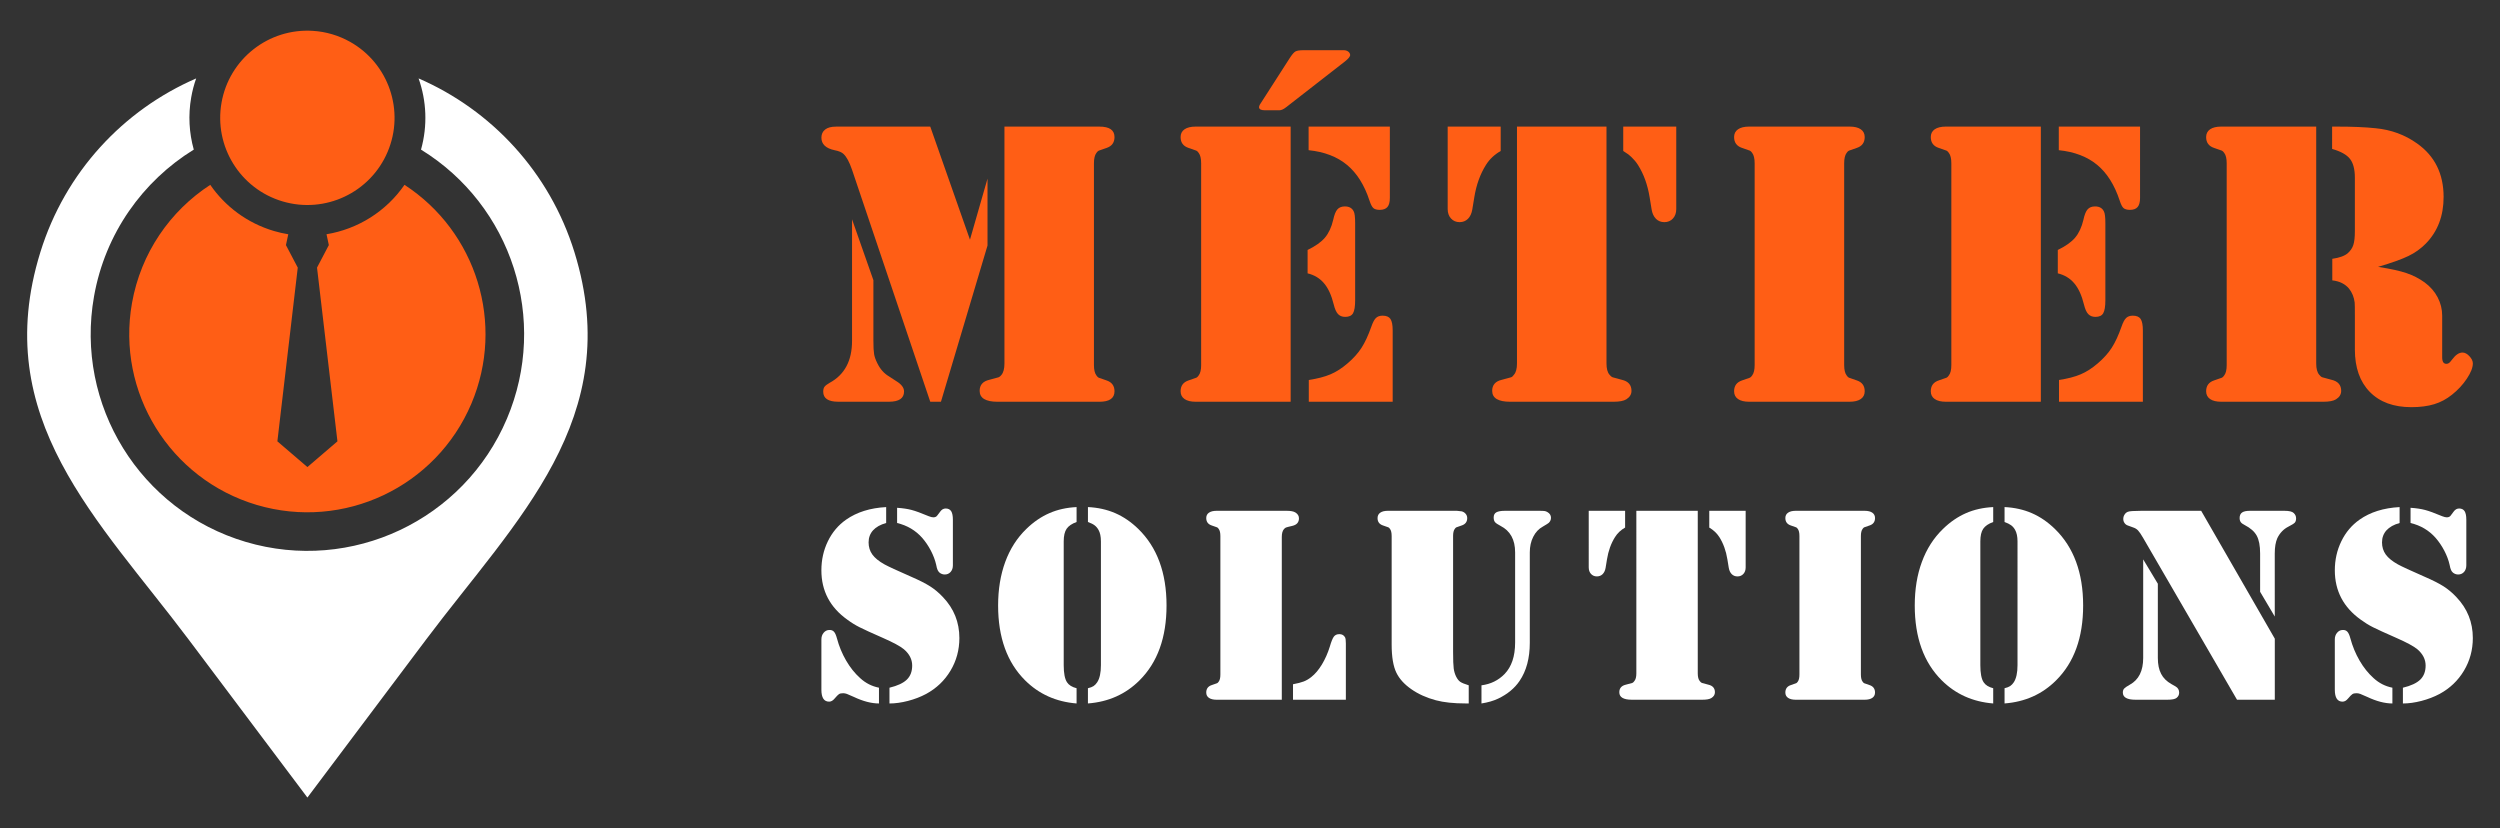 <?xml version="1.0" encoding="utf-8"?>
<!-- Generator: Adobe Illustrator 16.0.0, SVG Export Plug-In . SVG Version: 6.00 Build 0)  -->
<!DOCTYPE svg PUBLIC "-//W3C//DTD SVG 1.1//EN" "http://www.w3.org/Graphics/SVG/1.1/DTD/svg11.dtd">
<svg version="1.1" id="Calque_1" xmlns="http://www.w3.org/2000/svg" xmlns:xlink="http://www.w3.org/1999/xlink" x="0px" y="0px"
	 width="163px" height="54px" viewBox="0 0 163 54" enable-background="new 0 0 163 54" xml:space="preserve">
<rect x="0" y="0" width="163" height="54" fill="#333333" stroke="none"/>
<g>
	<g>
		<g>
			<path fill="#FF5E15" d="M60.653,8.255l2.589,7.373l1.144-3.982v4.362L61.35,26.194h-0.697l-5.1-15.126
				c-0.175-0.509-0.359-0.851-0.553-1.026c-0.113-0.115-0.31-0.197-0.59-0.25c-0.569-0.122-0.854-0.394-0.854-0.815
				c0-0.227,0.081-0.404,0.244-0.532c0.162-0.127,0.396-0.189,0.703-0.189H60.653z M55.553,14.299l1.393,3.97v3.956
				c0,0.403,0.016,0.692,0.046,0.867c0.031,0.176,0.099,0.369,0.204,0.579c0.185,0.386,0.438,0.675,0.763,0.867l0.485,0.316
				c0.333,0.202,0.5,0.426,0.5,0.67c0,0.446-0.329,0.669-0.985,0.669h-3.3c-0.657,0-0.985-0.218-0.985-0.656
				c0-0.14,0.028-0.248,0.086-0.323c0.057-0.075,0.168-0.159,0.334-0.255c0.973-0.527,1.459-1.437,1.459-2.734V14.299z M65.49,8.255
				h5.835h0.356c0.657,0,0.985,0.227,0.985,0.683c0,0.359-0.177,0.596-0.525,0.71c-0.29,0.095-0.458,0.154-0.507,0.177
				c-0.048,0.022-0.098,0.072-0.151,0.15c-0.105,0.142-0.158,0.364-0.158,0.672v13.155c0,0.308,0.053,0.531,0.158,0.671
				c0.053,0.078,0.103,0.13,0.151,0.152c0.049,0.022,0.217,0.081,0.507,0.176c0.349,0.115,0.525,0.352,0.525,0.709
				c0,0.456-0.329,0.684-0.985,0.684h-0.356h-5.848h-0.435c-0.385,0-0.676-0.059-0.874-0.177c-0.197-0.119-0.295-0.296-0.295-0.533
				c0-0.385,0.21-0.625,0.631-0.722c0.342-0.088,0.543-0.142,0.605-0.164c0.06-0.022,0.122-0.072,0.183-0.151
				c0.132-0.159,0.198-0.409,0.198-0.75V8.255z"/>
			<path fill="#FF5E15" d="M84.151,8.255v17.939h-5.849H77.96c-0.315,0-0.557-0.059-0.729-0.177
				c-0.171-0.119-0.256-0.287-0.256-0.507c0-0.358,0.174-0.594,0.525-0.709c0.289-0.096,0.458-0.154,0.506-0.176
				c0.048-0.022,0.098-0.074,0.151-0.152c0.105-0.14,0.158-0.363,0.158-0.671V10.646c0-0.308-0.053-0.53-0.158-0.672
				c-0.053-0.078-0.103-0.127-0.151-0.15c-0.049-0.023-0.217-0.082-0.506-0.177c-0.351-0.115-0.525-0.351-0.525-0.71
				c0-0.219,0.085-0.387,0.256-0.506c0.172-0.119,0.414-0.177,0.729-0.177h0.342H84.151z M87.687,4.009l-3.614,2.813l-0.236,0.183
				c-0.159,0.123-0.298,0.184-0.42,0.184h-0.959c-0.237,0-0.36-0.065-0.369-0.196c0-0.053,0.018-0.109,0.053-0.171l1.959-3.051
				c0.148-0.227,0.271-0.367,0.367-0.419c0.097-0.053,0.271-0.079,0.526-0.079h2.615c0.114,0,0.21,0.028,0.289,0.084
				c0.08,0.059,0.123,0.13,0.133,0.218C88.037,3.68,87.922,3.824,87.687,4.009z M85.255,17.822v-1.525
				c0.508-0.245,0.885-0.513,1.131-0.802c0.244-0.289,0.424-0.675,0.538-1.156c0.07-0.333,0.163-0.563,0.276-0.69
				c0.114-0.127,0.276-0.19,0.486-0.19c0.281,0,0.473,0.108,0.578,0.328c0.061,0.114,0.092,0.372,0.092,0.775v5.007
				c0,0.413-0.046,0.697-0.138,0.855c-0.093,0.157-0.262,0.237-0.507,0.237c-0.201,0-0.359-0.063-0.473-0.185
				c-0.114-0.123-0.206-0.328-0.276-0.616c-0.149-0.606-0.361-1.071-0.637-1.393C86.05,18.143,85.693,17.928,85.255,17.822z
				 M85.321,8.255h5.297v4.651c0,0.272-0.052,0.469-0.159,0.592c-0.105,0.123-0.271,0.185-0.499,0.185
				c-0.193,0-0.333-0.04-0.42-0.119c-0.087-0.078-0.17-0.241-0.25-0.487c-0.333-1.016-0.821-1.791-1.465-2.325
				c-0.644-0.535-1.479-0.855-2.504-0.96V8.255z M85.333,26.194v-1.42c0.569-0.086,1.041-0.209,1.414-0.368
				c0.372-0.156,0.747-0.397,1.124-0.723c0.377-0.324,0.677-0.658,0.9-1.006c0.224-0.346,0.436-0.803,0.638-1.373
				c0.097-0.28,0.196-0.471,0.302-0.571c0.105-0.101,0.25-0.152,0.434-0.152c0.245,0,0.416,0.072,0.513,0.217
				s0.145,0.397,0.145,0.755v4.64H85.333z"/>
			<path fill="#FF5E15" d="M94.387,8.255h3.458v1.59c-0.412,0.236-0.732,0.539-0.96,0.907c-0.376,0.595-0.63,1.299-0.761,2.115
				l-0.132,0.802c-0.044,0.254-0.137,0.454-0.282,0.599c-0.145,0.144-0.327,0.216-0.545,0.216c-0.228,0-0.415-0.08-0.559-0.237
				c-0.144-0.158-0.217-0.364-0.217-0.617V8.255z M104.743,8.255v15.442c0,0.341,0.066,0.586,0.198,0.735
				c0.069,0.089,0.136,0.144,0.197,0.166c0.061,0.022,0.262,0.076,0.604,0.164c0.422,0.097,0.631,0.337,0.631,0.722
				c0,0.229-0.114,0.413-0.342,0.554c-0.167,0.104-0.446,0.156-0.841,0.156h-0.434h-5.862h-0.434c-0.385,0-0.676-0.059-0.874-0.177
				c-0.197-0.119-0.296-0.296-0.296-0.533c0-0.385,0.21-0.625,0.631-0.722c0.342-0.088,0.543-0.142,0.604-0.164
				c0.062-0.022,0.123-0.076,0.184-0.166c0.133-0.149,0.198-0.394,0.198-0.735V8.255H104.743z M109.292,8.255v5.375
				c0,0.253-0.072,0.459-0.217,0.617c-0.144,0.158-0.331,0.237-0.559,0.237c-0.219,0-0.401-0.072-0.546-0.216
				c-0.143-0.145-0.238-0.345-0.282-0.599l-0.131-0.802c-0.132-0.816-0.386-1.521-0.763-2.115c-0.237-0.368-0.556-0.671-0.959-0.907
				v-1.59H109.292z"/>
			<path fill="#FF5E15" d="M120.252,26.194h-5.863h-0.342c-0.316,0-0.559-0.059-0.729-0.177c-0.171-0.119-0.255-0.287-0.255-0.507
				c0-0.358,0.174-0.594,0.526-0.709c0.288-0.096,0.457-0.154,0.505-0.176c0.049-0.022,0.099-0.074,0.151-0.152
				c0.105-0.14,0.158-0.363,0.158-0.671V10.646c0-0.308-0.053-0.53-0.158-0.672c-0.053-0.078-0.103-0.127-0.151-0.15
				c-0.048-0.023-0.217-0.082-0.505-0.177c-0.352-0.115-0.526-0.351-0.526-0.71c0-0.219,0.084-0.387,0.255-0.506
				c0.171-0.119,0.413-0.177,0.729-0.177h0.342h5.863h0.343c0.313,0,0.558,0.058,0.729,0.177c0.17,0.119,0.255,0.287,0.255,0.506
				c0,0.359-0.174,0.596-0.524,0.71c-0.289,0.095-0.458,0.154-0.507,0.177c-0.049,0.022-0.1,0.072-0.151,0.15
				c-0.104,0.142-0.157,0.364-0.157,0.672v13.155c0,0.308,0.053,0.531,0.157,0.671c0.052,0.078,0.103,0.13,0.151,0.152
				s0.218,0.081,0.507,0.176c0.351,0.115,0.524,0.352,0.524,0.709c0,0.22-0.085,0.388-0.255,0.507
				c-0.171,0.118-0.416,0.177-0.729,0.177H120.252z"/>
			<path fill="#FF5E15" d="M133.063,8.255v17.939h-5.849h-0.342c-0.315,0-0.559-0.059-0.729-0.177
				c-0.171-0.119-0.256-0.287-0.256-0.507c0-0.358,0.174-0.594,0.526-0.709c0.289-0.096,0.458-0.154,0.505-0.176
				c0.048-0.022,0.1-0.074,0.15-0.152c0.106-0.14,0.159-0.363,0.159-0.671V10.646c0-0.308-0.053-0.53-0.159-0.672
				c-0.051-0.078-0.103-0.127-0.15-0.15c-0.047-0.023-0.216-0.082-0.505-0.177c-0.353-0.115-0.526-0.351-0.526-0.71
				c0-0.219,0.085-0.387,0.256-0.506c0.171-0.119,0.414-0.177,0.729-0.177h0.342H133.063z M134.168,17.822v-1.525
				c0.508-0.245,0.884-0.513,1.13-0.802c0.244-0.289,0.424-0.675,0.539-1.156c0.07-0.333,0.162-0.563,0.276-0.69
				c0.114-0.127,0.275-0.19,0.484-0.19c0.281,0,0.476,0.108,0.579,0.328c0.063,0.114,0.094,0.372,0.094,0.775v5.007
				c0,0.413-0.047,0.697-0.14,0.855c-0.092,0.157-0.26,0.237-0.506,0.237c-0.202,0-0.356-0.063-0.473-0.185
				c-0.114-0.123-0.205-0.328-0.275-0.616c-0.148-0.606-0.362-1.071-0.638-1.393C134.963,18.143,134.606,17.928,134.168,17.822z
				 M134.233,8.255h5.298v4.651c0,0.272-0.053,0.469-0.159,0.592c-0.104,0.123-0.271,0.185-0.499,0.185
				c-0.191,0-0.332-0.04-0.422-0.119c-0.086-0.078-0.17-0.241-0.248-0.487c-0.334-1.016-0.822-1.791-1.465-2.325
				c-0.646-0.535-1.479-0.855-2.505-0.96V8.255z M134.247,26.194v-1.42c0.569-0.086,1.04-0.209,1.412-0.368
				c0.372-0.156,0.747-0.397,1.125-0.723c0.376-0.324,0.676-0.658,0.9-1.006c0.223-0.346,0.436-0.803,0.637-1.373
				c0.096-0.28,0.197-0.471,0.303-0.571c0.105-0.101,0.249-0.152,0.434-0.152c0.244,0,0.416,0.072,0.513,0.217
				c0.096,0.145,0.144,0.397,0.144,0.755v4.64H134.247z"/>
			<path fill="#FF5E15" d="M151.017,8.255v15.442c0,0.341,0.065,0.586,0.195,0.735c0.071,0.089,0.136,0.144,0.199,0.166
				c0.061,0.022,0.263,0.076,0.604,0.164c0.42,0.097,0.63,0.337,0.63,0.722c0,0.229-0.113,0.413-0.342,0.554
				c-0.165,0.104-0.443,0.156-0.827,0.156h-0.447h-5.863h-0.341c-0.313,0-0.558-0.059-0.728-0.177
				c-0.171-0.119-0.257-0.287-0.257-0.507c0-0.358,0.174-0.594,0.524-0.709c0.29-0.096,0.458-0.154,0.506-0.176
				c0.049-0.022,0.1-0.074,0.151-0.152c0.107-0.14,0.159-0.363,0.159-0.671V10.646c0-0.308-0.052-0.53-0.159-0.672
				c-0.052-0.078-0.103-0.127-0.151-0.15c-0.048-0.023-0.216-0.082-0.506-0.177c-0.351-0.115-0.524-0.351-0.524-0.71
				c0-0.219,0.086-0.387,0.257-0.506c0.17-0.119,0.414-0.177,0.728-0.177h0.341H151.017z M155.05,17.4
				c0.806,0.124,1.427,0.261,1.859,0.409c0.435,0.148,0.826,0.35,1.177,0.604c0.369,0.271,0.651,0.595,0.849,0.973
				c0.196,0.377,0.296,0.774,0.296,1.195v2.721c0,0.281,0.092,0.42,0.275,0.42c0.069,0,0.129-0.02,0.177-0.059
				c0.051-0.04,0.117-0.116,0.203-0.231c0.221-0.298,0.443-0.446,0.67-0.446c0.151,0,0.301,0.078,0.448,0.236
				c0.149,0.157,0.226,0.315,0.226,0.473c0,0.271-0.132,0.603-0.39,0.993c-0.259,0.39-0.581,0.738-0.966,1.044
				c-0.359,0.289-0.75,0.498-1.17,0.624c-0.42,0.127-0.916,0.191-1.485,0.191c-1.156,0-2.058-0.331-2.707-0.994
				c-0.647-0.66-0.974-1.583-0.974-2.766v-2.208c0-0.49-0.003-0.775-0.013-0.854c-0.043-0.351-0.166-0.651-0.367-0.906
				c-0.256-0.306-0.618-0.487-1.092-0.539v-1.406c0.474-0.069,0.812-0.192,1.013-0.369c0.175-0.157,0.296-0.336,0.36-0.539
				c0.067-0.202,0.099-0.5,0.099-0.894v-3.483c0-0.551-0.106-0.962-0.322-1.234c-0.214-0.271-0.601-0.486-1.162-0.645V8.255h0.341
				c0.974,0,1.803,0.033,2.485,0.105c1.016,0.096,1.923,0.428,2.72,0.999c1.147,0.813,1.723,1.976,1.723,3.482
				c0,1.235-0.385,2.247-1.156,3.037c-0.326,0.333-0.703,0.604-1.137,0.813C156.595,16.902,155.934,17.139,155.05,17.4z"/>
		</g>
		<g>
			<path fill="#FFFFFF" d="M57.778,33.062V34.1c-0.373,0.102-0.658,0.261-0.852,0.474c-0.195,0.213-0.294,0.477-0.294,0.79
				c0,0.3,0.082,0.563,0.244,0.789s0.426,0.441,0.794,0.646c0.252,0.139,0.823,0.402,1.714,0.793
				c0.541,0.235,0.96,0.447,1.259,0.637c0.297,0.189,0.578,0.425,0.843,0.708c0.71,0.747,1.065,1.633,1.065,2.662
				c0,0.776-0.193,1.486-0.578,2.129c-0.386,0.645-0.915,1.149-1.588,1.516c-0.361,0.192-0.757,0.345-1.186,0.456
				c-0.43,0.111-0.833,0.167-1.206,0.167v-1.028c0.524-0.127,0.902-0.303,1.133-0.529c0.232-0.226,0.348-0.53,0.348-0.916
				c0-0.402-0.181-0.757-0.542-1.064c-0.241-0.199-0.698-0.444-1.371-0.74c-0.741-0.325-1.247-0.556-1.52-0.695
				c-0.275-0.138-0.538-0.301-0.79-0.488c-1.132-0.805-1.697-1.879-1.697-3.22c0-0.686,0.142-1.319,0.424-1.899
				c0.283-0.581,0.677-1.047,1.182-1.403C55.866,33.39,56.738,33.117,57.778,33.062z M57.309,44.838v1.028
				c-0.493,0-1.037-0.143-1.633-0.424c-0.222-0.103-0.375-0.168-0.46-0.199c-0.084-0.03-0.166-0.045-0.244-0.045
				c-0.121,0-0.21,0.019-0.271,0.059c-0.06,0.04-0.156,0.137-0.289,0.293c-0.108,0.131-0.226,0.198-0.352,0.198
				c-0.337,0-0.505-0.258-0.505-0.776v-3.284c0-0.168,0.047-0.312,0.145-0.429c0.096-0.118,0.216-0.179,0.361-0.185
				c0.132-0.007,0.236,0.03,0.312,0.112c0.075,0.081,0.139,0.225,0.194,0.429c0.137,0.517,0.338,1.001,0.599,1.452
				c0.263,0.452,0.567,0.834,0.916,1.146C56.438,44.54,56.846,44.747,57.309,44.838z M58.491,34.1v-0.992
				c0.361,0.024,0.674,0.07,0.938,0.139c0.265,0.069,0.641,0.207,1.128,0.411c0.12,0.048,0.22,0.072,0.298,0.072
				c0.114,0,0.199-0.039,0.253-0.117l0.199-0.262c0.095-0.132,0.213-0.198,0.352-0.198c0.162,0,0.281,0.06,0.357,0.175
				c0.074,0.118,0.112,0.303,0.112,0.556v2.977c0,0.174-0.049,0.317-0.148,0.43c-0.1,0.11-0.227,0.166-0.383,0.166
				c-0.121,0-0.232-0.039-0.334-0.117c-0.054-0.047-0.098-0.107-0.131-0.176c-0.033-0.069-0.065-0.185-0.095-0.348
				c-0.067-0.294-0.181-0.598-0.343-0.911c-0.163-0.313-0.353-0.592-0.568-0.839C59.692,34.578,59.146,34.257,58.491,34.1z"/>
			<path fill="#FFFFFF" d="M70.193,34.036c-0.307,0.108-0.523,0.257-0.65,0.442c-0.126,0.186-0.189,0.461-0.189,0.821v8.067
				c0,0.529,0.071,0.902,0.216,1.119c0.115,0.18,0.322,0.31,0.623,0.388v0.993c-1.335-0.108-2.454-0.61-3.356-1.507
				c-1.173-1.168-1.76-2.794-1.76-4.882c0-1.046,0.155-1.992,0.464-2.838c0.31-0.845,0.768-1.563,1.375-2.151
				c0.464-0.452,0.963-0.794,1.5-1.029c0.534-0.235,1.127-0.366,1.777-0.397V34.036z M70.934,34.036v-0.975
				c0.649,0.031,1.243,0.163,1.781,0.397c0.539,0.235,1.04,0.577,1.503,1.029c1.226,1.196,1.84,2.859,1.84,4.989
				c0,2.088-0.587,3.714-1.76,4.882c-0.902,0.902-2.024,1.404-3.365,1.507v-0.993c0.156-0.035,0.278-0.083,0.365-0.139
				c0.086-0.058,0.167-0.14,0.239-0.249c0.162-0.247,0.243-0.619,0.243-1.119V35.3c0-0.318-0.053-0.571-0.162-0.758
				c-0.073-0.126-0.158-0.225-0.258-0.297C71.263,34.172,71.12,34.103,70.934,34.036z"/>
			<path fill="#FFFFFF" d="M83.573,45.623h-4.015h-0.234c-0.217,0-0.383-0.042-0.501-0.122c-0.117-0.081-0.176-0.196-0.176-0.347
				c0-0.247,0.12-0.41,0.362-0.488c0.197-0.065,0.314-0.107,0.348-0.122c0.032-0.015,0.067-0.049,0.104-0.104
				c0.072-0.095,0.108-0.25,0.108-0.46v-9.032c0-0.211-0.037-0.363-0.108-0.46c-0.037-0.055-0.071-0.089-0.104-0.104
				c-0.033-0.016-0.15-0.056-0.348-0.122c-0.242-0.079-0.362-0.241-0.362-0.487c0-0.151,0.059-0.267,0.176-0.348
				c0.118-0.082,0.285-0.123,0.501-0.123h0.234h4.025h0.308c0.263,0,0.453,0.037,0.567,0.108c0.156,0.097,0.234,0.223,0.234,0.379
				c0,0.265-0.144,0.43-0.434,0.496c-0.234,0.054-0.373,0.09-0.415,0.108c-0.042,0.018-0.087,0.054-0.134,0.109
				c-0.09,0.107-0.136,0.276-0.136,0.504V45.623z M84.304,45.623v-1.01c0.295-0.055,0.528-0.115,0.7-0.181
				c0.17-0.066,0.334-0.163,0.492-0.289c0.252-0.198,0.483-0.472,0.694-0.82c0.21-0.35,0.382-0.737,0.515-1.165
				c0.095-0.331,0.185-0.549,0.266-0.655c0.081-0.104,0.199-0.157,0.356-0.157c0.168,0,0.292,0.069,0.37,0.207
				c0.035,0.067,0.053,0.198,0.053,0.397v3.672H84.304z"/>
			<path fill="#FFFFFF" d="M90.736,42.021v-7.073c0-0.211-0.036-0.363-0.107-0.46c-0.037-0.055-0.072-0.089-0.104-0.104
				c-0.033-0.016-0.149-0.056-0.348-0.122c-0.241-0.079-0.361-0.238-0.361-0.479c0-0.155,0.058-0.275,0.176-0.356
				c0.117-0.082,0.284-0.123,0.5-0.123h0.234h4.025h0.234l0.325,0.037c0.103,0.029,0.187,0.084,0.252,0.162
				c0.066,0.078,0.1,0.171,0.1,0.279c0,0.241-0.122,0.4-0.362,0.479c-0.198,0.065-0.314,0.105-0.347,0.122
				c-0.033,0.015-0.068,0.049-0.104,0.104c-0.072,0.097-0.108,0.249-0.108,0.46v7.57c0,0.512,0.014,0.868,0.04,1.069
				c0.028,0.202,0.083,0.383,0.167,0.546c0.078,0.15,0.165,0.259,0.262,0.324c0.096,0.067,0.279,0.142,0.55,0.226v1.183h-0.198
				c-0.782,0-1.432-0.069-1.949-0.208c-0.607-0.163-1.14-0.402-1.597-0.722c-0.457-0.318-0.781-0.677-0.973-1.073
				C90.839,43.441,90.736,42.829,90.736,42.021z M96.592,45.866v-1.183c0.602-0.078,1.104-0.324,1.508-0.739
				c0.457-0.475,0.686-1.158,0.686-2.049v-5.883c0-0.823-0.315-1.398-0.948-1.723c-0.186-0.096-0.308-0.179-0.365-0.248
				c-0.057-0.07-0.085-0.17-0.085-0.303c0-0.156,0.057-0.268,0.171-0.333c0.114-0.065,0.3-0.1,0.56-0.1h2.21
				c0.187,0,0.312,0.004,0.375,0.014c0.064,0.008,0.125,0.031,0.186,0.068c0.156,0.089,0.234,0.213,0.234,0.37
				c0,0.132-0.049,0.243-0.145,0.334c-0.03,0.03-0.159,0.11-0.387,0.244c-0.266,0.144-0.473,0.365-0.623,0.663
				c-0.152,0.298-0.226,0.636-0.226,1.015v5.894c0,1.009-0.223,1.839-0.667,2.49c-0.326,0.481-0.791,0.866-1.399,1.155
				C97.374,45.695,97.014,45.8,96.592,45.866z"/>
			<path fill="#FFFFFF" d="M103.584,33.305h2.373v1.092c-0.284,0.162-0.503,0.37-0.659,0.623c-0.258,0.409-0.433,0.892-0.523,1.452
				l-0.09,0.551c-0.03,0.174-0.094,0.311-0.194,0.411c-0.099,0.098-0.225,0.148-0.374,0.148c-0.157,0-0.285-0.055-0.384-0.163
				s-0.148-0.25-0.148-0.424V33.305z M110.694,33.305v10.603c0,0.234,0.046,0.402,0.136,0.505c0.048,0.061,0.093,0.098,0.135,0.114
				c0.042,0.014,0.181,0.052,0.415,0.112c0.289,0.066,0.433,0.231,0.433,0.496c0,0.156-0.078,0.283-0.233,0.378
				c-0.116,0.073-0.308,0.109-0.579,0.109h-0.296h-4.025h-0.298c-0.265,0-0.464-0.042-0.6-0.122
				c-0.136-0.081-0.203-0.202-0.203-0.365c0-0.265,0.145-0.43,0.433-0.496c0.236-0.061,0.373-0.098,0.416-0.112
				c0.042-0.016,0.084-0.053,0.126-0.114c0.091-0.103,0.136-0.271,0.136-0.505V33.305H110.694z M113.817,33.305v3.691
				c0,0.175-0.049,0.316-0.149,0.424c-0.099,0.108-0.228,0.163-0.383,0.163c-0.151,0-0.276-0.05-0.375-0.148
				c-0.099-0.1-0.164-0.237-0.194-0.411l-0.09-0.551c-0.09-0.56-0.265-1.043-0.523-1.452c-0.163-0.253-0.382-0.461-0.659-0.623
				v-1.092H113.817z"/>
			<path fill="#FFFFFF" d="M121.342,45.623h-4.026h-0.235c-0.216,0-0.382-0.042-0.499-0.122c-0.118-0.081-0.177-0.196-0.177-0.347
				c0-0.247,0.12-0.41,0.362-0.488c0.196-0.065,0.313-0.107,0.346-0.122s0.068-0.049,0.105-0.104c0.07-0.095,0.105-0.25,0.105-0.46
				v-9.032c0-0.211-0.035-0.363-0.105-0.46c-0.037-0.055-0.072-0.089-0.105-0.104c-0.033-0.016-0.149-0.056-0.346-0.122
				c-0.242-0.079-0.362-0.241-0.362-0.487c0-0.151,0.059-0.267,0.177-0.348c0.117-0.082,0.283-0.123,0.499-0.123h0.235h4.026h0.231
				c0.217,0,0.386,0.041,0.503,0.123c0.115,0.081,0.176,0.197,0.176,0.348c0,0.247-0.12,0.408-0.362,0.487
				c-0.197,0.065-0.314,0.105-0.349,0.122c-0.03,0.015-0.065,0.049-0.102,0.104c-0.072,0.097-0.109,0.249-0.109,0.46v9.032
				c0,0.21,0.037,0.365,0.109,0.46c0.036,0.055,0.071,0.089,0.102,0.104c0.034,0.015,0.151,0.056,0.349,0.122
				c0.242,0.079,0.362,0.242,0.362,0.488c0,0.15-0.061,0.266-0.176,0.347c-0.117,0.081-0.286,0.122-0.503,0.122H121.342z"/>
			<path fill="#FFFFFF" d="M129.956,34.036c-0.309,0.108-0.523,0.257-0.65,0.442c-0.126,0.186-0.188,0.461-0.188,0.821v8.067
				c0,0.529,0.07,0.902,0.216,1.119c0.116,0.18,0.322,0.31,0.623,0.388v0.993c-1.335-0.108-2.454-0.61-3.356-1.507
				c-1.174-1.168-1.759-2.794-1.759-4.882c0-1.046,0.151-1.992,0.464-2.838c0.309-0.845,0.767-1.563,1.376-2.151
				c0.462-0.452,0.963-0.794,1.497-1.029c0.536-0.235,1.128-0.366,1.778-0.397V34.036z M130.697,34.036v-0.975
				c0.647,0.031,1.241,0.163,1.779,0.397c0.54,0.235,1.039,0.577,1.504,1.029c1.227,1.196,1.841,2.859,1.841,4.989
				c0,2.088-0.586,3.714-1.761,4.882c-0.901,0.902-2.023,1.404-3.363,1.507v-0.993c0.155-0.035,0.276-0.083,0.363-0.139
				c0.086-0.058,0.168-0.14,0.24-0.249c0.161-0.247,0.242-0.619,0.242-1.119V35.3c0-0.318-0.054-0.571-0.161-0.758
				c-0.072-0.126-0.158-0.225-0.259-0.297C131.024,34.172,130.882,34.103,130.697,34.036z"/>
			<path fill="#FFFFFF" d="M139.736,36.472l0.955,1.588v4.836c0,0.423,0.071,0.768,0.214,1.039c0.139,0.271,0.364,0.494,0.671,0.667
				l0.271,0.154c0.156,0.09,0.234,0.225,0.234,0.405c0,0.14-0.057,0.253-0.171,0.343c-0.096,0.078-0.294,0.118-0.595,0.118h-2.085
				c-0.546,0-0.821-0.156-0.821-0.469c0-0.109,0.029-0.195,0.085-0.258c0.057-0.063,0.183-0.149,0.375-0.256
				c0.579-0.319,0.867-0.899,0.867-1.743V36.472z M143.517,33.305l4.8,8.338v3.979h-2.464l-6.125-10.557
				c-0.133-0.229-0.24-0.388-0.326-0.478c-0.084-0.091-0.193-0.157-0.324-0.199l-0.343-0.125c-0.091-0.03-0.163-0.085-0.216-0.163
				c-0.056-0.078-0.081-0.166-0.081-0.262c0-0.102,0.025-0.198,0.081-0.283c0.053-0.088,0.125-0.149,0.216-0.186
				c0.102-0.042,0.379-0.063,0.83-0.063H143.517z M148.316,40.2l-0.956-1.615v-2.5c0-0.506-0.075-0.892-0.222-1.16
				c-0.147-0.268-0.408-0.498-0.781-0.69c-0.125-0.061-0.212-0.125-0.261-0.194c-0.048-0.07-0.072-0.158-0.072-0.266
				c0-0.163,0.052-0.283,0.158-0.358c0.104-0.074,0.274-0.112,0.51-0.112h2.254c0.31,0,0.511,0.049,0.606,0.145
				c0.102,0.097,0.154,0.21,0.154,0.343c0,0.127-0.029,0.221-0.085,0.284c-0.06,0.063-0.195,0.148-0.412,0.258
				c-0.318,0.161-0.559,0.411-0.724,0.748c-0.111,0.247-0.17,0.581-0.17,1.002V40.2z"/>
			<path fill="#FFFFFF" d="M156.454,33.062V34.1c-0.372,0.102-0.657,0.261-0.853,0.474c-0.194,0.213-0.294,0.477-0.294,0.79
				c0,0.3,0.082,0.563,0.243,0.789c0.163,0.226,0.426,0.441,0.794,0.646c0.253,0.139,0.825,0.402,1.715,0.793
				c0.542,0.235,0.963,0.447,1.261,0.637c0.296,0.189,0.578,0.425,0.842,0.708c0.71,0.747,1.066,1.633,1.066,2.662
				c0,0.776-0.194,1.486-0.578,2.129c-0.386,0.645-0.913,1.149-1.588,1.516c-0.361,0.192-0.759,0.345-1.186,0.456
				c-0.432,0.111-0.833,0.167-1.207,0.167v-1.028c0.526-0.127,0.902-0.303,1.133-0.529c0.231-0.226,0.348-0.53,0.348-0.916
				c0-0.402-0.181-0.757-0.541-1.064c-0.241-0.199-0.698-0.444-1.371-0.74c-0.74-0.325-1.247-0.556-1.521-0.695
				c-0.275-0.138-0.538-0.301-0.792-0.488c-1.128-0.805-1.695-1.879-1.695-3.22c0-0.686,0.143-1.319,0.426-1.899
				c0.282-0.581,0.678-1.047,1.182-1.403C154.54,33.39,155.414,33.117,156.454,33.062z M155.984,44.838v1.028
				c-0.493,0-1.036-0.143-1.633-0.424c-0.223-0.103-0.376-0.168-0.461-0.199c-0.083-0.03-0.164-0.045-0.243-0.045
				c-0.121,0-0.211,0.019-0.27,0.059c-0.061,0.04-0.158,0.137-0.289,0.293c-0.109,0.131-0.226,0.198-0.354,0.198
				c-0.335,0-0.504-0.258-0.504-0.776v-3.284c0-0.168,0.048-0.312,0.146-0.429c0.096-0.118,0.216-0.179,0.358-0.185
				c0.136-0.007,0.238,0.03,0.313,0.112c0.076,0.081,0.141,0.225,0.195,0.429c0.139,0.517,0.339,1.001,0.6,1.452
				c0.261,0.452,0.568,0.834,0.915,1.146C155.114,44.54,155.521,44.747,155.984,44.838z M157.168,34.1v-0.992
				c0.361,0.024,0.671,0.07,0.938,0.139c0.265,0.069,0.641,0.207,1.127,0.411c0.122,0.048,0.221,0.072,0.299,0.072
				c0.114,0,0.2-0.039,0.254-0.117l0.196-0.262c0.097-0.132,0.216-0.198,0.353-0.198c0.162,0,0.281,0.06,0.357,0.175
				c0.074,0.118,0.112,0.303,0.112,0.556v2.977c0,0.174-0.05,0.317-0.148,0.43c-0.102,0.11-0.229,0.166-0.383,0.166
				c-0.121,0-0.233-0.039-0.335-0.117c-0.055-0.047-0.1-0.107-0.131-0.176c-0.032-0.069-0.064-0.185-0.095-0.348
				c-0.066-0.294-0.181-0.598-0.343-0.911c-0.164-0.313-0.354-0.592-0.569-0.839C158.368,34.578,157.822,34.257,157.168,34.1z"/>
		</g>
	</g>
	<g>
		<path fill-rule="evenodd" clip-rule="evenodd" fill="#FFFFFF" d="M12.791,5.113c-4.747,2.059-8.542,6.105-10.16,11.331
			c-3.358,10.845,3.797,17.436,9.679,25.267L20.042,52l7.73-10.289c5.884-7.832,13.038-14.422,9.682-25.267
			c-1.619-5.226-5.417-9.273-10.163-11.332c0.52,1.464,0.596,3.082,0.159,4.643c5.923,3.644,8.336,11.093,5.601,17.545
			c-2.804,6.618-10.131,10.075-17.022,8.034c-6.892-2.042-11.152-8.931-9.899-16.009c0.726-4.106,3.176-7.519,6.504-9.571
			c-0.301-1.079-0.373-2.241-0.166-3.411C12.542,5.918,12.65,5.506,12.791,5.113"/>
		<g>
			<path fill-rule="evenodd" clip-rule="evenodd" fill="#FF5E15" d="M26.373,12.051c4.69,3.048,6.57,9.054,4.361,14.267
				c-2.306,5.439-8.326,8.281-13.991,6.604c-5.664-1.679-9.167-7.341-8.138-13.158c0.579-3.275,2.491-6.012,5.104-7.713
				c0.968,1.404,2.404,2.491,4.147,3.008c0.313,0.092,0.626,0.164,0.939,0.215l-0.151,0.707l0.77,1.467l-1.329,11.327l1.958,1.677
				l1.958-1.677L20.67,17.447l0.77-1.467l-0.151-0.707C23.323,14.938,25.175,13.79,26.373,12.051"/>
			<path fill-rule="evenodd" clip-rule="evenodd" fill="#FF5E15" d="M22.835,2.733c2.517,1.421,3.567,4.505,2.439,7.167
				c-1.128,2.662-4.076,4.053-6.847,3.232c-2.773-0.82-4.486-3.593-3.983-6.439c0.502-2.848,3.064-4.863,5.95-4.682
				C21.251,2.063,22.086,2.311,22.835,2.733"/>
		</g>
	</g>
</g>
</svg>
